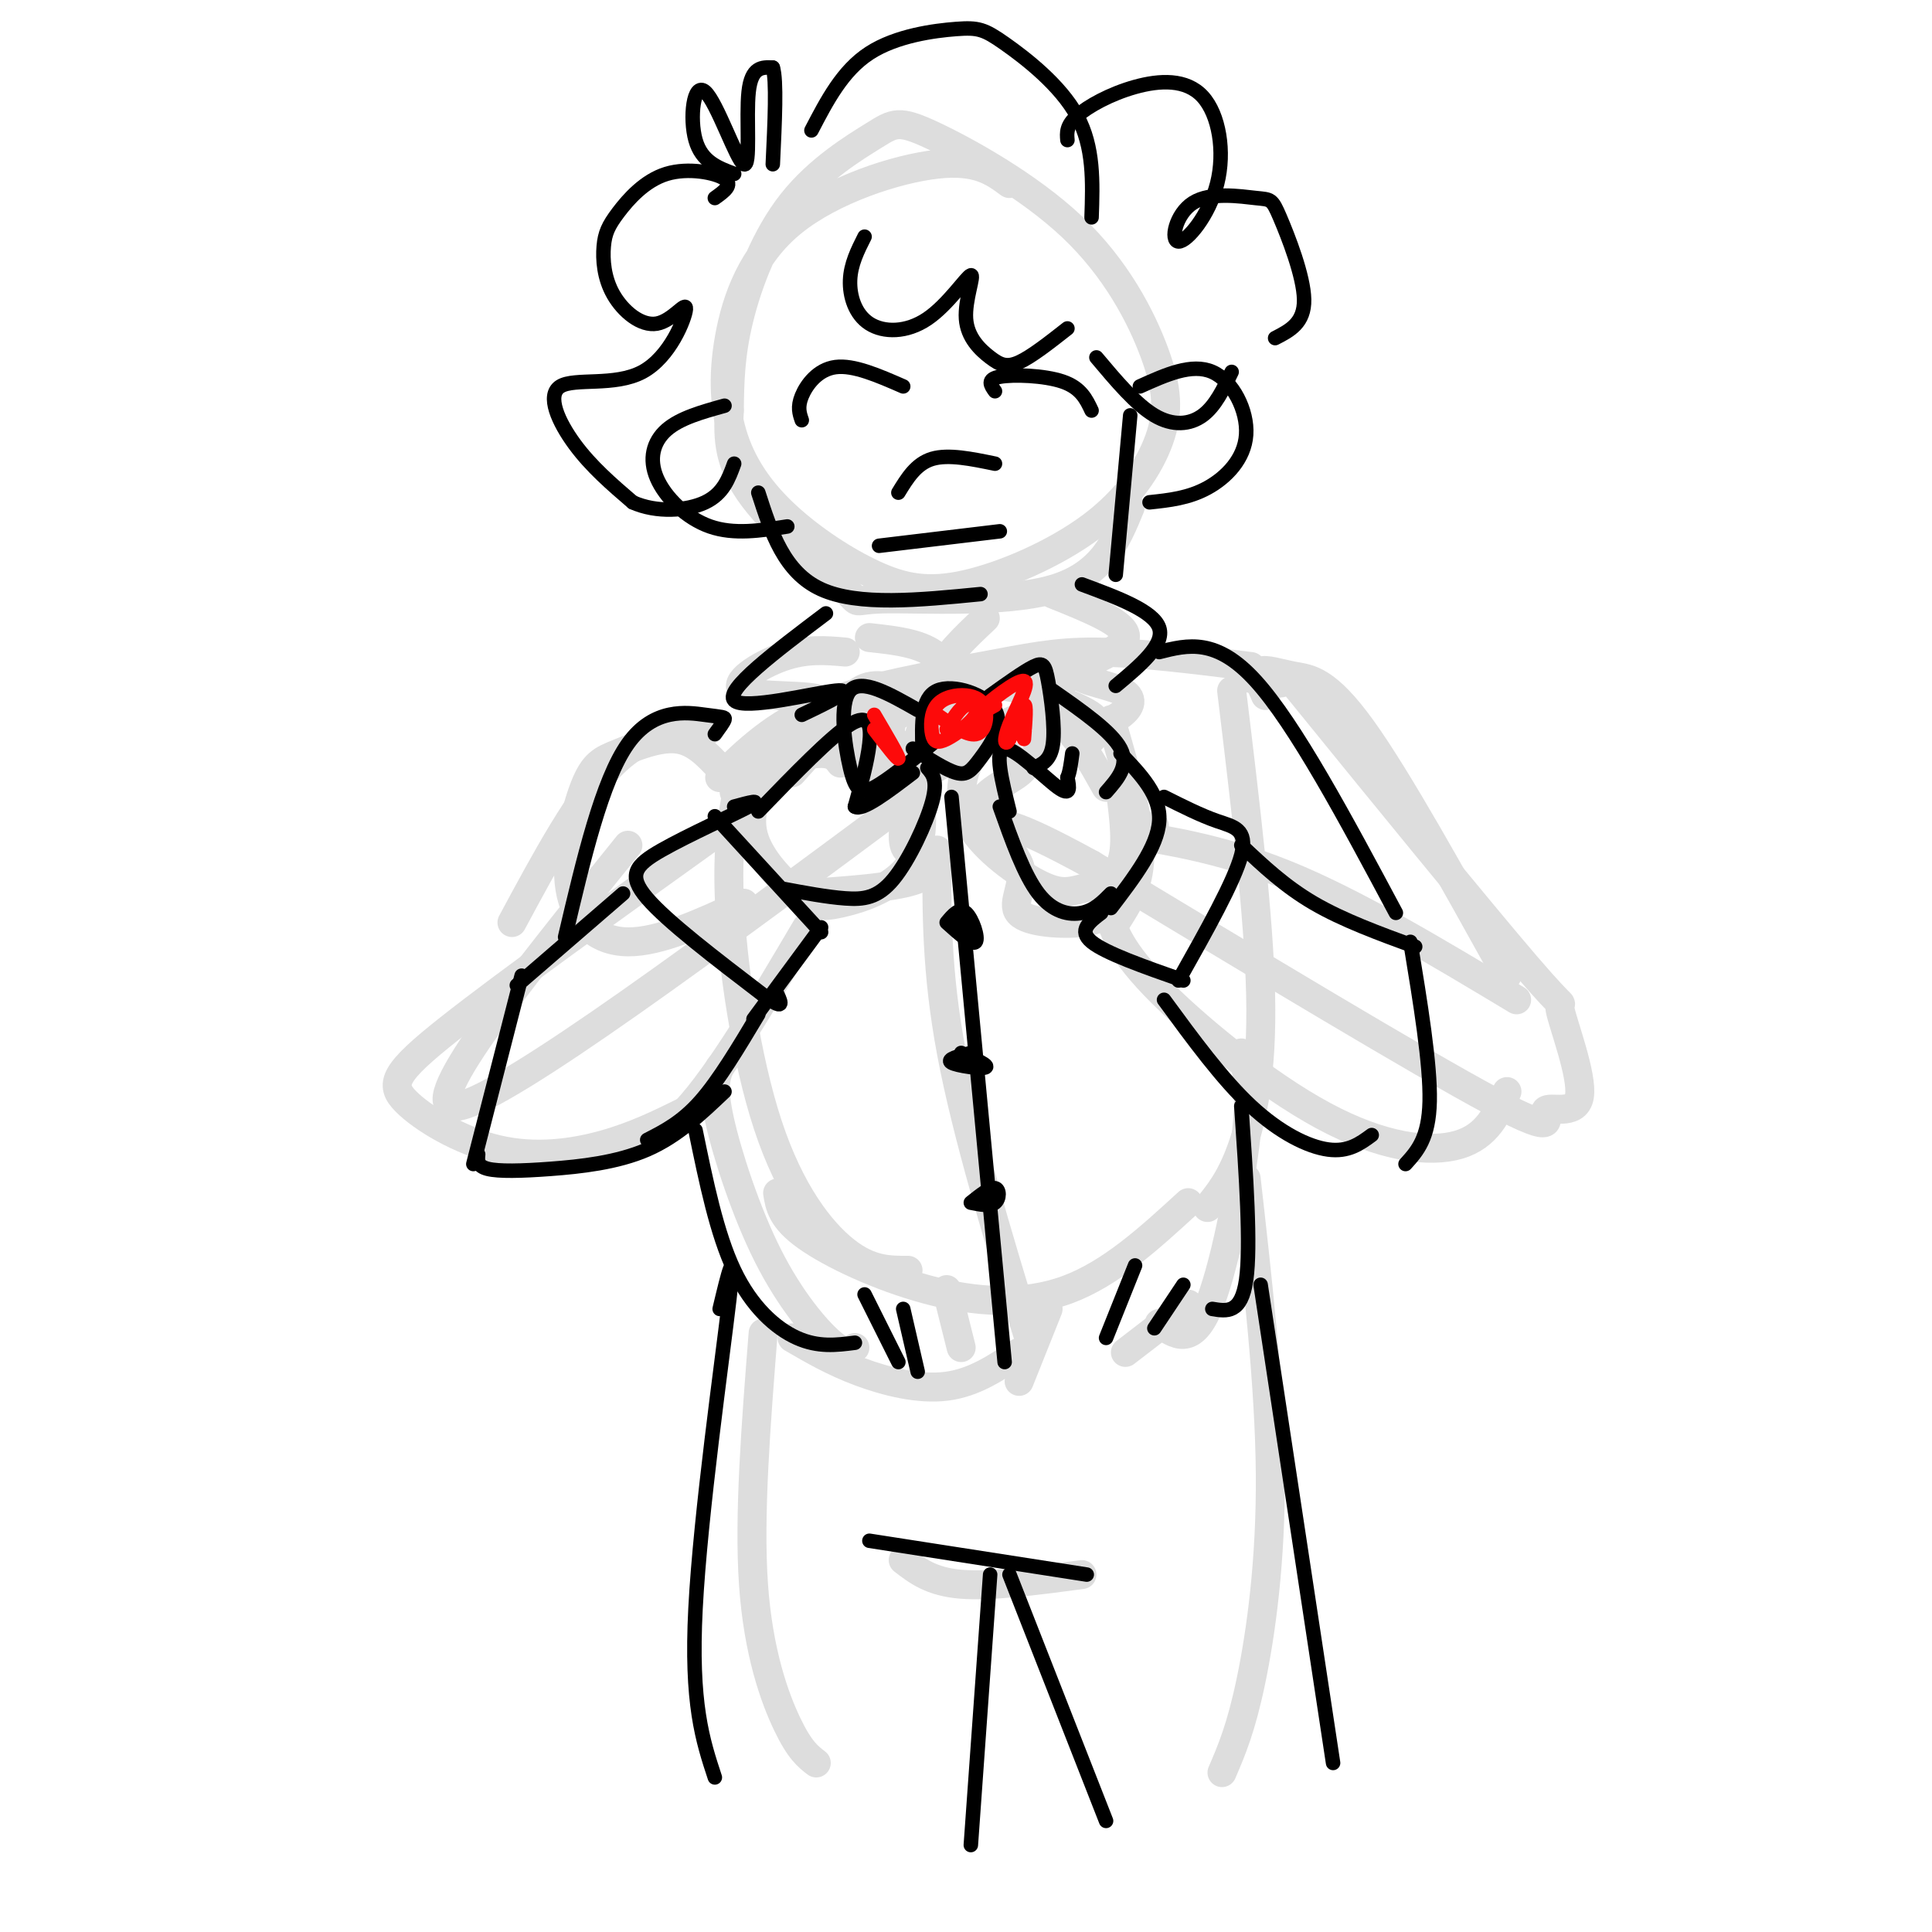 <svg viewBox='0 0 400 400' version='1.1' xmlns='http://www.w3.org/2000/svg' xmlns:xlink='http://www.w3.org/1999/xlink'><g fill='none' stroke='rgb(221,221,221)' stroke-width='6' stroke-linecap='round' stroke-linejoin='round'><path d='M209,38c-3.329,-2.464 -6.659,-4.927 -15,-4c-8.341,0.927 -21.694,5.245 -30,12c-8.306,6.755 -11.565,15.948 -13,24c-1.435,8.052 -1.047,14.964 1,21c2.047,6.036 5.754,11.195 11,16c5.246,4.805 12.031,9.256 18,12c5.969,2.744 11.121,3.781 19,2c7.879,-1.781 18.484,-6.380 26,-12c7.516,-5.620 11.943,-12.260 14,-18c2.057,-5.740 1.745,-10.581 -1,-18c-2.745,-7.419 -7.923,-17.417 -17,-26c-9.077,-8.583 -22.054,-15.753 -29,-19c-6.946,-3.247 -7.862,-2.571 -12,0c-4.138,2.571 -11.499,7.038 -17,14c-5.501,6.962 -9.143,16.418 -11,24c-1.857,7.582 -1.928,13.291 -2,19'/><path d='M151,85c-0.336,5.890 -0.176,11.114 5,18c5.176,6.886 15.367,15.433 19,19c3.633,3.567 0.709,2.153 8,2c7.291,-0.153 24.797,0.956 35,-2c10.203,-2.956 13.101,-9.978 16,-17'/><path d='M149,161c5.667,-5.542 11.333,-11.083 21,-15c9.667,-3.917 23.333,-6.208 33,-8c9.667,-1.792 15.333,-3.083 24,-3c8.667,0.083 20.333,1.542 32,3'/><path d='M154,158c-1.774,7.268 -3.548,14.536 -3,28c0.548,13.464 3.417,33.125 8,47c4.583,13.875 10.881,21.964 16,26c5.119,4.036 9.060,4.018 13,4'/><path d='M255,143c2.822,23.311 5.644,46.622 6,63c0.356,16.378 -1.756,25.822 -4,32c-2.244,6.178 -4.622,9.089 -7,12'/><path d='M161,247c0.423,2.667 0.845,5.333 6,9c5.155,3.667 15.042,8.333 25,11c9.958,2.667 19.988,3.333 29,0c9.012,-3.333 17.006,-10.667 25,-18'/><path d='M149,159c-2.618,-2.807 -5.235,-5.614 -9,-6c-3.765,-0.386 -8.677,1.648 -12,3c-3.323,1.352 -5.056,2.022 -7,7c-1.944,4.978 -4.100,14.263 -3,21c1.100,6.737 5.457,10.925 12,11c6.543,0.075 15.271,-3.962 24,-8'/><path d='M130,175c-22.500,27.917 -45.000,55.833 -35,54c10.000,-1.833 52.500,-33.417 95,-65'/><path d='M257,140c4.129,1.030 8.258,2.059 9,1c0.742,-1.059 -1.904,-4.208 8,8c9.904,12.208 32.356,39.773 42,51c9.644,11.227 6.479,6.116 7,9c0.521,2.884 4.727,13.763 4,18c-0.727,4.237 -6.388,1.833 -7,3c-0.612,1.167 3.825,5.905 -11,-2c-14.825,-7.905 -48.913,-28.452 -83,-49'/><path d='M226,179c-17.333,-9.500 -19.167,-8.750 -21,-8'/><path d='M174,158c-0.742,-0.994 -1.483,-1.989 -4,-2c-2.517,-0.011 -6.809,0.961 -10,4c-3.191,3.039 -5.282,8.143 -4,13c1.282,4.857 5.938,9.466 9,12c3.062,2.534 4.530,2.994 9,2c4.470,-0.994 11.944,-3.440 15,-9c3.056,-5.560 1.695,-14.233 0,-19c-1.695,-4.767 -3.726,-5.630 -6,-7c-2.274,-1.370 -4.793,-3.249 -8,-2c-3.207,1.249 -7.104,5.624 -11,10'/><path d='M229,163c-2.918,-5.227 -5.836,-10.454 -9,-13c-3.164,-2.546 -6.574,-2.411 -10,-1c-3.426,1.411 -6.868,4.098 -9,8c-2.132,3.902 -2.955,9.021 0,14c2.955,4.979 9.689,9.819 14,12c4.311,2.181 6.199,1.703 9,1c2.801,-0.703 6.515,-1.629 8,-5c1.485,-3.371 0.743,-9.185 0,-15'/><path d='M152,164c7.594,-6.796 15.187,-13.591 20,-17c4.813,-3.409 6.845,-3.431 9,-2c2.155,1.431 4.434,4.314 3,7c-1.434,2.686 -6.580,5.173 -6,5c0.580,-0.173 6.887,-3.008 9,0c2.113,3.008 0.032,11.859 0,16c-0.032,4.141 1.984,3.570 4,3'/><path d='M191,176c1.422,1.667 2.978,4.333 -1,6c-3.978,1.667 -13.489,2.333 -23,3'/><path d='M226,153c1.548,-1.714 3.095,-3.429 -2,-6c-5.095,-2.571 -16.833,-6.000 -21,-5c-4.167,1.000 -0.762,6.429 2,10c2.762,3.571 4.881,5.286 7,7'/><path d='M212,159c-1.492,2.318 -8.723,4.613 -9,8c-0.277,3.387 6.400,7.867 8,12c1.600,4.133 -1.877,7.921 0,10c1.877,2.079 9.108,2.451 13,2c3.892,-0.451 4.446,-1.726 5,-3'/><path d='M230,149c2.917,10.000 5.833,20.000 6,27c0.167,7.000 -2.417,11.000 -5,15'/><path d='M147,151c-6.583,0.167 -13.167,0.333 -20,7c-6.833,6.667 -13.917,19.833 -21,33'/><path d='M149,172c-22.222,15.930 -44.443,31.860 -56,41c-11.557,9.140 -12.448,11.491 -9,15c3.448,3.509 11.236,8.175 19,10c7.764,1.825 15.504,0.807 22,-1c6.496,-1.807 11.748,-4.404 17,-7'/><path d='M142,230c7.000,-7.500 16.000,-22.750 25,-38'/><path d='M239,171c-3.533,0.533 -7.067,1.067 -3,2c4.067,0.933 15.733,2.267 30,8c14.267,5.733 31.133,15.867 48,26'/><path d='M229,187c1.042,4.375 2.083,8.750 10,17c7.917,8.250 22.708,20.375 35,27c12.292,6.625 22.083,7.750 28,6c5.917,-1.750 7.958,-6.375 10,-11'/><path d='M262,144c-0.976,-2.202 -1.952,-4.405 -1,-5c0.952,-0.595 3.833,0.417 7,1c3.167,0.583 6.619,0.738 14,11c7.381,10.262 18.690,30.631 30,51'/><path d='M175,135c-4.035,-0.359 -8.071,-0.719 -13,1c-4.929,1.719 -10.752,5.516 -8,7c2.752,1.484 14.078,0.656 16,2c1.922,1.344 -5.559,4.862 -8,7c-2.441,2.138 0.160,2.897 5,2c4.840,-0.897 11.920,-3.448 19,-6'/><path d='M218,123c7.730,3.099 15.461,6.198 15,9c-0.461,2.802 -9.113,5.308 -10,7c-0.887,1.692 5.992,2.571 9,4c3.008,1.429 2.145,3.408 0,5c-2.145,1.592 -5.573,2.796 -9,4'/><path d='M180,132c6.083,0.667 12.167,1.333 15,5c2.833,3.667 2.417,10.333 2,17'/><path d='M204,128c-4.333,4.083 -8.667,8.167 -10,12c-1.333,3.833 0.333,7.417 2,11'/><path d='M190,154c0.381,-2.067 0.763,-4.135 2,-5c1.237,-0.865 3.331,-0.529 5,1c1.669,1.529 2.915,4.250 3,6c0.085,1.750 -0.989,2.530 -3,2c-2.011,-0.530 -4.959,-2.371 -6,-4c-1.041,-1.629 -0.176,-3.045 2,-4c2.176,-0.955 5.663,-1.449 7,0c1.337,1.449 0.525,4.843 -1,6c-1.525,1.157 -3.762,0.079 -6,-1'/><path d='M192,149c-0.734,-1.695 -1.467,-3.391 -4,-5c-2.533,-1.609 -6.864,-3.132 -10,-1c-3.136,2.132 -5.075,7.920 -3,12c2.075,4.080 8.164,6.451 13,6c4.836,-0.451 8.418,-3.726 12,-7'/><path d='M201,144c6.422,-3.178 12.844,-6.356 16,-6c3.156,0.356 3.044,4.244 2,8c-1.044,3.756 -3.022,7.378 -5,11'/><path d='M149,221c-0.774,2.012 -1.548,4.024 0,11c1.548,6.976 5.417,18.917 10,28c4.583,9.083 9.881,15.310 13,18c3.119,2.690 4.060,1.845 5,1'/><path d='M194,176c-0.083,12.583 -0.167,25.167 3,42c3.167,16.833 9.583,37.917 16,59'/><path d='M257,218c1.089,3.244 2.178,6.489 1,17c-1.178,10.511 -4.622,28.289 -8,36c-3.378,7.711 -6.689,5.356 -10,3'/><path d='M164,277c4.244,2.467 8.489,4.933 14,7c5.511,2.067 12.289,3.733 18,3c5.711,-0.733 10.356,-3.867 15,-7'/><path d='M199,279c0.000,0.000 -3.000,-12.000 -3,-12'/><path d='M211,286c0.000,0.000 6.000,-15.000 6,-15'/><path d='M233,280c0.000,0.000 13.000,-10.000 13,-10'/><path d='M158,276c-1.489,18.911 -2.978,37.822 -2,52c0.978,14.178 4.422,23.622 7,29c2.578,5.378 4.289,6.689 6,8'/><path d='M258,244c2.422,21.400 4.844,42.800 5,61c0.156,18.200 -1.956,33.200 -4,43c-2.044,9.800 -4.022,14.400 -6,19'/><path d='M187,323c2.917,2.250 5.833,4.500 12,5c6.167,0.500 15.583,-0.750 25,-2'/></g>
<g fill='none' stroke='rgb(0,0,0)' stroke-width='3' stroke-linecap='round' stroke-linejoin='round'><path d='M152,36c-3.365,-1.260 -6.730,-2.520 -8,-7c-1.270,-4.480 -0.443,-12.180 2,-10c2.443,2.180 6.504,14.241 8,15c1.496,0.759 0.427,-9.783 1,-15c0.573,-5.217 2.786,-5.108 5,-5'/><path d='M160,14c0.833,2.500 0.417,11.250 0,20'/><path d='M148,41c1.925,-1.374 3.851,-2.748 2,-4c-1.851,-1.252 -7.478,-2.380 -12,-1c-4.522,1.380 -7.938,5.270 -10,8c-2.062,2.730 -2.769,4.301 -3,7c-0.231,2.699 0.014,6.528 2,10c1.986,3.472 5.712,6.588 9,6c3.288,-0.588 6.138,-4.878 6,-3c-0.138,1.878 -3.264,9.926 -9,13c-5.736,3.074 -14.083,1.174 -17,3c-2.917,1.826 -0.405,7.379 3,12c3.405,4.621 7.702,8.311 12,12'/><path d='M131,104c4.933,2.222 11.267,1.778 15,0c3.733,-1.778 4.867,-4.889 6,-8'/><path d='M168,27c3.222,-6.191 6.443,-12.383 12,-16c5.557,-3.617 13.448,-4.660 18,-5c4.552,-0.340 5.764,0.024 10,3c4.236,2.976 11.496,8.565 15,15c3.504,6.435 3.252,13.718 3,21'/><path d='M179,49c-1.434,2.843 -2.869,5.686 -3,9c-0.131,3.314 1.041,7.101 4,9c2.959,1.899 7.704,1.912 12,-1c4.296,-2.912 8.143,-8.747 9,-9c0.857,-0.253 -1.275,5.077 -1,9c0.275,3.923 2.959,6.441 5,8c2.041,1.559 3.440,2.160 6,1c2.560,-1.160 6.280,-4.080 10,-7'/><path d='M221,29c-0.131,-1.489 -0.261,-2.978 2,-5c2.261,-2.022 6.914,-4.579 12,-6c5.086,-1.421 10.606,-1.708 14,2c3.394,3.708 4.662,11.410 3,18c-1.662,6.590 -6.254,12.068 -8,12c-1.746,-0.068 -0.645,-5.681 3,-8c3.645,-2.319 9.833,-1.343 13,-1c3.167,0.343 3.314,0.054 5,4c1.686,3.946 4.910,12.127 5,17c0.090,4.873 -2.955,6.436 -6,8'/><path d='M227,74c4.089,4.867 8.178,9.733 12,12c3.822,2.267 7.378,1.933 10,0c2.622,-1.933 4.311,-5.467 6,-9'/><path d='M150,84c-4.613,1.280 -9.226,2.560 -12,5c-2.774,2.440 -3.708,6.042 -2,10c1.708,3.958 6.060,8.274 11,10c4.940,1.726 10.470,0.863 16,0'/><path d='M236,80c5.381,-2.429 10.762,-4.857 15,-3c4.238,1.857 7.333,8.000 7,13c-0.333,5.000 -4.095,8.857 -8,11c-3.905,2.143 -7.952,2.571 -12,3'/><path d='M157,102c2.667,8.250 5.333,16.500 13,20c7.667,3.500 20.333,2.250 33,1'/><path d='M234,86c0.000,0.000 -3.000,33.000 -3,33'/><path d='M186,102c1.833,-3.000 3.667,-6.000 7,-7c3.333,-1.000 8.167,0.000 13,1'/><path d='M166,87c-0.467,-1.356 -0.933,-2.711 0,-5c0.933,-2.289 3.267,-5.511 7,-6c3.733,-0.489 8.867,1.756 14,4'/><path d='M206,81c-0.889,-1.244 -1.778,-2.489 1,-3c2.778,-0.511 9.222,-0.289 13,1c3.778,1.289 4.889,3.644 6,6'/><path d='M182,113c0.000,0.000 25.000,-3.000 25,-3'/><path d='M171,127c-10.511,7.933 -21.022,15.867 -19,18c2.022,2.133 16.578,-1.533 21,-2c4.422,-0.467 -1.289,2.267 -7,5'/><path d='M224,121c7.417,2.750 14.833,5.500 16,9c1.167,3.500 -3.917,7.750 -9,12'/><path d='M191,155c-0.156,-5.254 -0.313,-10.507 3,-12c3.313,-1.493 10.094,0.775 12,4c1.906,3.225 -1.064,7.407 -3,10c-1.936,2.593 -2.839,3.598 -5,3c-2.161,-0.598 -5.581,-2.799 -9,-5'/><path d='M190,147c-5.839,-3.327 -11.679,-6.655 -14,-4c-2.321,2.655 -1.125,11.292 0,16c1.125,4.708 2.179,5.488 5,4c2.821,-1.488 7.411,-5.244 12,-9'/><path d='M205,144c3.518,-2.518 7.036,-5.036 9,-6c1.964,-0.964 2.375,-0.375 3,3c0.625,3.375 1.464,9.536 1,13c-0.464,3.464 -2.232,4.232 -4,5'/><path d='M157,168c7.511,-7.756 15.022,-15.511 19,-18c3.978,-2.489 4.422,0.289 4,4c-0.422,3.711 -1.711,8.356 -3,13'/><path d='M177,167c1.500,1.000 6.750,-3.000 12,-7'/><path d='M192,159c1.107,1.280 2.214,2.560 1,7c-1.214,4.440 -4.750,12.042 -8,16c-3.250,3.958 -6.214,4.274 -10,4c-3.786,-0.274 -8.393,-1.137 -13,-2'/><path d='M148,169c0.000,0.000 22.000,24.000 22,24'/><path d='M152,167c3.071,-0.839 6.143,-1.679 3,0c-3.143,1.679 -12.500,5.875 -18,9c-5.500,3.125 -7.143,5.179 -3,10c4.143,4.821 14.071,12.411 24,20'/><path d='M158,206c4.500,3.333 3.750,1.667 3,0'/><path d='M170,192c0.000,0.000 -14.000,19.000 -14,19'/><path d='M148,152c0.899,-1.214 1.798,-2.429 2,-3c0.202,-0.571 -0.292,-0.500 -4,-1c-3.708,-0.500 -10.631,-1.571 -16,6c-5.369,7.571 -9.185,23.786 -13,40'/><path d='M129,185c0.000,0.000 -22.000,19.000 -22,19'/><path d='M108,202c0.000,0.000 -10.000,39.000 -10,39'/><path d='M99,239c-0.125,1.220 -0.250,2.440 2,3c2.250,0.560 6.875,0.458 13,0c6.125,-0.458 13.750,-1.274 20,-4c6.250,-2.726 11.125,-7.363 16,-12'/><path d='M157,210c-4.083,6.833 -8.167,13.667 -12,18c-3.833,4.333 -7.417,6.167 -11,8'/><path d='M209,168c-1.600,-6.422 -3.200,-12.844 -1,-13c2.200,-0.156 8.200,5.956 11,8c2.800,2.044 2.400,0.022 2,-2'/><path d='M221,161c0.500,-1.167 0.750,-3.083 1,-5'/><path d='M218,143c6.083,4.250 12.167,8.500 14,12c1.833,3.500 -0.583,6.250 -3,9'/><path d='M207,167c2.511,7.067 5.022,14.133 8,18c2.978,3.867 6.422,4.533 9,4c2.578,-0.533 4.289,-2.267 6,-4'/><path d='M232,156c4.167,4.333 8.333,8.667 8,14c-0.333,5.333 -5.167,11.667 -10,18'/><path d='M241,165c3.800,1.911 7.600,3.822 11,5c3.400,1.178 6.400,1.622 5,7c-1.400,5.378 -7.200,15.689 -13,26'/><path d='M228,189c-2.417,1.833 -4.833,3.667 -2,6c2.833,2.333 10.917,5.167 19,8'/><path d='M240,135c5.917,-1.500 11.833,-3.000 20,6c8.167,9.000 18.583,28.500 29,48'/><path d='M257,175c4.500,4.250 9.000,8.500 15,12c6.000,3.500 13.500,6.250 21,9'/><path d='M241,207c6.022,8.222 12.044,16.444 18,22c5.956,5.556 11.844,8.444 16,9c4.156,0.556 6.578,-1.222 9,-3'/><path d='M292,195c2.083,12.667 4.167,25.333 4,33c-0.167,7.667 -2.583,10.333 -5,13'/><path d='M144,234c2.200,10.711 4.400,21.422 8,29c3.600,7.578 8.600,12.022 13,14c4.400,1.978 8.200,1.489 12,1'/><path d='M257,229c1.000,14.500 2.000,29.000 1,36c-1.000,7.000 -4.000,6.500 -7,6'/><path d='M197,165c0.000,0.000 11.000,117.000 11,117'/><path d='M196,191c1.333,-1.600 2.667,-3.200 4,-2c1.333,1.200 2.667,5.200 2,6c-0.667,0.800 -3.333,-1.600 -6,-4'/><path d='M199,218c2.978,1.333 5.956,2.667 5,3c-0.956,0.333 -5.844,-0.333 -7,-1c-1.156,-0.667 1.422,-1.333 4,-2'/><path d='M201,249c2.000,-1.600 4.000,-3.200 5,-3c1.000,0.200 1.000,2.200 0,3c-1.000,0.800 -3.000,0.400 -5,0'/><path d='M186,282c0.000,0.000 -7.000,-14.000 -7,-14'/><path d='M190,284c0.000,0.000 -3.000,-13.000 -3,-13'/><path d='M229,277c0.000,0.000 6.000,-15.000 6,-15'/><path d='M239,275c0.000,0.000 6.000,-9.000 6,-9'/><path d='M149,271c1.711,-7.178 3.422,-14.356 2,-2c-1.422,12.356 -5.978,44.244 -7,64c-1.022,19.756 1.489,27.378 4,35'/><path d='M261,266c0.000,0.000 15.000,99.000 15,99'/><path d='M180,319c0.000,0.000 45.000,7.000 45,7'/><path d='M209,326c0.000,0.000 20.000,51.000 20,51'/><path d='M205,326c0.000,0.000 -4.000,56.000 -4,56'/></g>
<g fill='none' stroke='rgb(253,10,10)' stroke-width='3' stroke-linecap='round' stroke-linejoin='round'><path d='M196,151c1.306,-2.192 2.611,-4.383 4,-5c1.389,-0.617 2.860,0.341 2,2c-0.860,1.659 -4.051,4.019 -6,5c-1.949,0.981 -2.657,0.582 -3,-1c-0.343,-1.582 -0.321,-4.347 1,-6c1.321,-1.653 3.942,-2.196 6,-2c2.058,0.196 3.554,1.130 4,3c0.446,1.870 -0.158,4.677 -2,5c-1.842,0.323 -4.921,-1.839 -8,-4'/><path d='M181,148c2.500,4.250 5.000,8.500 5,9c0.000,0.500 -2.500,-2.750 -5,-6'/><path d='M206,146c-2.372,1.333 -4.744,2.666 -3,1c1.744,-1.666 7.603,-6.330 9,-6c1.397,0.330 -1.667,5.656 -3,9c-1.333,3.344 -0.936,4.708 0,3c0.936,-1.708 2.410,-6.488 3,-7c0.590,-0.512 0.295,3.244 0,7'/></g>
</svg>